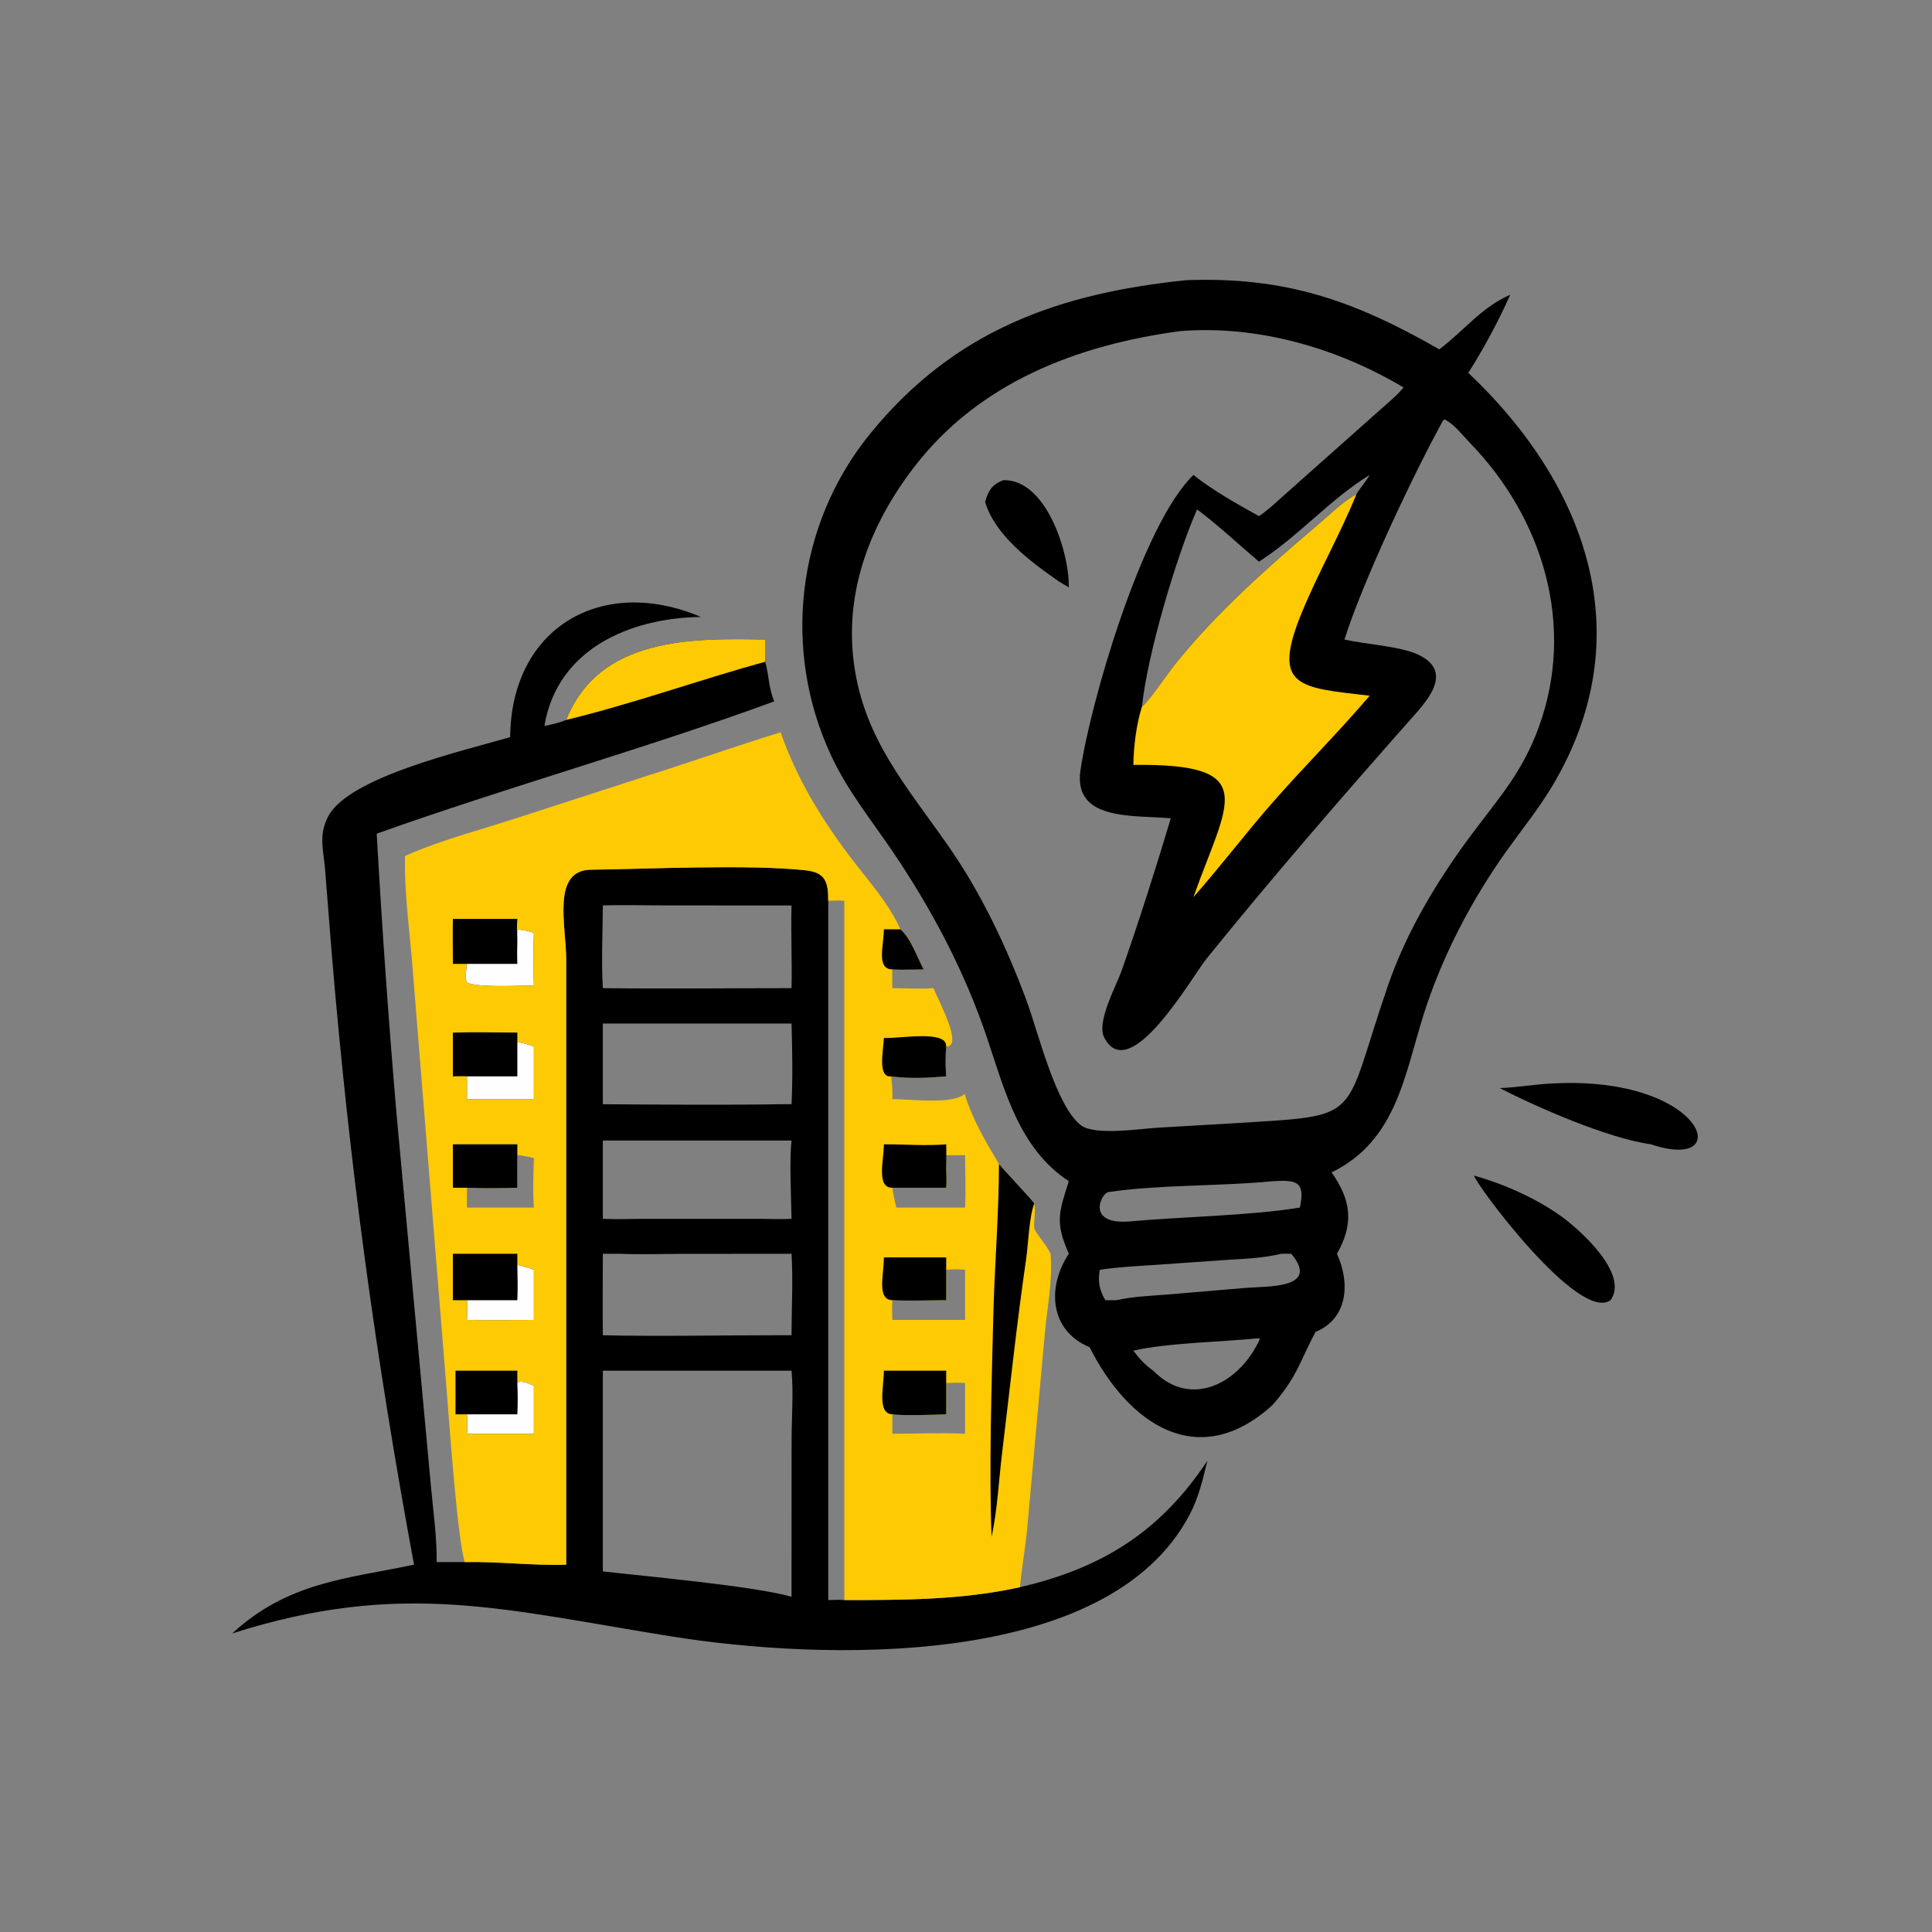 <?xml version="1.0" encoding="utf-8" ?>
<svg xmlns="http://www.w3.org/2000/svg" xmlns:xlink="http://www.w3.org/1999/xlink" width="1024" height="1024">
	<rect width="100%" height="100%" fill="#808080" stroke="none"/>
	<path transform="scale(2 2)" d="M314.373 74.25C340.774 73.3 358.79 79.633 381.429 92.579C387.949 87.694 392.52 81.462 400.226 78.115C397.096 85.136 393.248 92.319 389.112 98.805C420.237 128.181 435.288 168.427 411.291 208.439C407.698 214.43 403.268 219.893 399.215 225.571C389.86 238.679 381.958 253.882 377.158 269.24C372.158 285.239 369.895 302.442 352.881 310.69C358.03 318.003 358.883 324.251 354.3 332.262C357.833 339.947 357.272 349.41 348.624 352.975C344.454 360.748 343.884 364.722 337.266 372.315C317.541 390.303 298.981 377.32 288.758 357.022C278.036 352.583 277.48 340.961 283.247 332.262C279.57 323.875 280.605 321.337 283.247 313.037C270.101 304.377 266.313 289.117 261.578 275.052C255.649 257.437 246.989 241.066 236.574 225.684C230.885 217.281 224.656 209.628 220.31 200.351C207.214 172.393 210.995 139.075 230.572 114.978C252.936 87.452 280.73 77.713 314.373 74.25ZM382.456 111.389C374.718 125.351 361.063 154.284 356.296 169.489C361.829 170.744 370.956 171.229 375.781 173.466C385.832 178.127 377.53 186.444 373.475 191.028C355.728 211.092 336.464 233.334 319.71 254.108C315.809 258.945 299.347 288.006 292.621 274.934C290.515 270.841 295.822 261.274 297.248 257.222C301.916 243.962 306.229 230.336 310.276 216.865C300.546 215.957 284.35 217.692 286.335 204.14C288.963 186.192 302.636 139.087 316.263 125.866C321.306 129.904 327.958 133.627 333.642 136.781C336.341 134.993 338.741 132.57 341.19 130.44L365.553 108.785C367.722 106.835 370.103 104.932 371.956 102.683C354.432 92.237 333.347 86.116 312.81 87.741C285.574 91.381 259.434 101.317 242.139 123.925C230.608 138.998 223.72 156.735 226.318 175.971C229.012 195.915 240.395 208.487 251.349 224.241C260.099 236.824 266.641 250.709 271.992 265.029C275.069 273.266 279.771 293.112 286.476 298.223C290.121 301 302.28 299.131 306.625 298.865L326.568 297.702C362.079 295.445 355.282 297.602 367.838 261.147C372.743 246.904 380.84 233.431 389.795 221.406C397.188 211.48 403.372 204.801 407.788 192.716C417.57 165.944 409.017 137.415 389.518 117.333C387.546 115.302 385.416 112.427 382.843 111.162L382.456 111.389ZM302.637 187.225C303.997 186.486 309.668 178.198 311.124 176.378C322.133 162.607 335.717 150.516 349.154 139.136C352.412 136.377 355.695 133 359.454 130.983C360.525 129.199 361.973 127.647 362.979 125.866C352.591 132.211 344.166 142.097 333.642 148.845C328.2 144.241 322.942 139.278 317.242 134.999C311.88 147.151 304.077 173.224 302.637 187.225ZM333.642 354.649C323.995 355.607 309.392 355.865 300.348 357.93C301.891 360.024 303.48 361.751 305.631 363.248C315.62 373.502 328.661 366.489 333.861 354.87L333.642 354.649ZM337.266 313.037C323.372 314.385 307.027 313.927 293.721 315.914C291.882 316.189 287.632 324.598 299.309 323.697C313.01 322.443 331.447 322.169 344.489 320.018C345.947 313.046 343.6 312.651 337.266 313.037ZM339.542 332.262C334.428 333.513 329.125 333.609 323.889 333.967L306.672 335.175C301.593 335.512 296.509 335.758 291.467 336.497C290.89 339.521 291.322 341.901 292.937 344.565L295.816 344.565C300.436 343.548 305.243 343.402 309.947 343.015L330.283 341.292C335.718 340.835 349.999 341.58 342.196 332.262C341.318 332.259 340.417 332.211 339.542 332.262Z"/>
	<path transform="scale(2 2)" d="M265.908 127.252C277.233 126.964 283.396 146.357 283.247 155.666L280.536 154.031C273.177 148.923 263.695 141.887 261.078 133.037C261.844 130.112 262.88 128.38 265.908 127.252Z"/>
	<path fill="#FECA04" transform="scale(2 2)" d="M302.637 187.225C303.997 186.486 309.668 178.198 311.124 176.378C322.133 162.607 335.717 150.516 349.154 139.136C352.412 136.377 355.695 133 359.454 130.983L359.35 131.247C355.172 141.569 349.313 151.799 344.935 162.485C336.817 182.302 344.388 182.192 362.979 184.372C354.766 194.015 345.723 203.022 337.352 212.552C330.121 220.784 323.52 229.554 316.263 237.751C325.22 212.476 334.52 202.292 300.348 202.706C300.418 197.832 301.153 191.895 302.637 187.225Z"/>
	<path transform="scale(2 2)" d="M135.196 195.33C135.482 166.115 159.7 152.404 185.729 163.494C166.888 163.766 147.682 172.016 144.27 192.377C146.264 192.001 148.173 191.565 150.053 190.79C158.739 168.917 183.08 169.084 202.784 169.489C202.899 171.424 202.772 173.42 202.784 175.363C203.817 178.907 203.658 182.378 205.187 185.873C171.019 198.409 134.599 208.524 99.832 220.93C101.216 245.645 102.965 270.382 105.068 295.047L114.263 394.496C114.856 400.913 115.797 407.528 115.718 413.968L123.161 413.968C121.158 407.479 119.036 376.415 118.319 367.838L109.125 253.883C108.329 244.859 107.143 235.944 107.32 226.853C117.314 222.385 128.385 219.666 138.755 216.199L178.309 203.392C187.83 200.3 197.307 197 206.875 194.064C211.209 206.513 217.906 217.416 225.882 227.84C230.285 233.594 235.682 239.582 238.607 246.283C241.489 248.785 242.949 253.588 244.797 256.904C242.055 256.919 239.207 257.078 236.476 256.904C236.463 258.559 236.429 260.216 236.476 261.871C240.071 261.895 243.804 262.126 247.388 261.871C248.475 264.794 255.456 277.361 250.752 277.351C250.542 280.031 250.539 282.572 250.752 285.247C245.936 285.669 240.958 285.898 236.158 285.247C236.441 287.242 236.58 289.246 236.476 291.262C241.337 291.278 252.368 292.801 255.657 289.905C257.651 296.564 261.217 302.558 264.748 308.492C265.974 310.001 274.068 318.567 274.091 318.941C274.52 321.12 273.929 323.393 274.091 325.618C275.315 327.979 277.318 329.864 278.413 332.262C279.038 339.72 277.412 346.806 276.822 354.168L272.168 405.624C271.663 410.637 270.743 415.601 270.312 420.623C292.393 415.489 307.644 405.7 319.964 387.111C318.797 391.959 317.679 396.763 315.363 401.218C293.633 442.997 216.629 439.815 178.417 433.742C133.713 426.637 106.493 418.528 61.532 432.883C76.38 419.219 91.774 418.429 109.721 414.656C99.482 359.327 92.658 309.197 87.935 252.947L86.151 230.463C85.704 225.092 84.362 221.232 87.029 216.261C92.689 205.714 123.456 198.852 135.196 195.33ZM223.755 424.036C239.522 424.027 254.82 424.024 270.312 420.623C270.743 415.601 271.663 410.637 272.168 405.624L276.822 354.168C277.412 346.806 279.038 339.72 278.413 332.262C277.318 329.864 275.315 327.979 274.091 325.618C273.929 323.393 274.52 321.12 274.091 318.941C274.068 318.567 265.974 310.001 264.748 308.492C261.217 302.558 257.651 296.564 255.657 289.905C252.368 292.801 241.337 291.278 236.476 291.262C236.58 289.246 236.441 287.242 236.158 285.247C240.958 285.898 245.936 285.669 250.752 285.247C250.539 282.572 250.542 280.031 250.752 277.351C255.456 277.361 248.475 264.794 247.388 261.871C243.804 262.126 240.071 261.895 236.476 261.871C236.429 260.216 236.463 258.559 236.476 256.904C239.207 257.078 242.055 256.919 244.797 256.904C242.949 253.588 241.489 248.785 238.607 246.283C235.682 239.582 230.285 233.594 225.882 227.84C217.906 217.416 211.209 206.513 206.875 194.064C197.307 197 187.83 200.3 178.309 203.392L138.755 216.199C128.385 219.666 117.314 222.385 107.32 226.853C107.143 235.944 108.329 244.859 109.125 253.883L118.319 367.838C119.036 376.415 121.158 407.479 123.161 413.968C132.138 413.762 141.115 414.953 150.053 414.656L150.05 254.304C150.047 245.403 146.091 230.617 156.601 230.482C172.305 230.281 198.288 229.018 213.437 230.632C218.762 231.199 219.508 233.737 219.497 238.71L219.497 424.036C220.869 424.025 222.4 423.887 223.755 424.036ZM209.765 332.262L180.243 332.285C174.988 332.305 169.663 332.49 164.416 332.262L159.762 332.262C159.755 339.457 159.666 346.663 159.762 353.857C174.868 354.202 190.07 353.854 205.187 353.857L209.765 353.857C209.772 346.718 210.198 339.374 209.765 332.262ZM159.762 363.248L159.762 416.438C171.055 417.736 199.821 420.309 209.765 423.157L209.781 382.041C209.764 375.894 210.326 369.347 209.765 363.248L159.762 363.248ZM209.765 271.256L162.581 271.256L159.762 271.256L159.762 292.636C175.447 292.73 191.193 292.869 206.875 292.636C207.838 292.629 208.802 292.612 209.765 292.636C210.106 285.592 209.97 278.303 209.765 271.256ZM159.762 322.996C163.15 323.168 166.574 323.024 169.968 323.007L201.851 323.008C204.469 323.013 207.161 323.167 209.765 322.996C209.673 317.368 209.175 307.65 209.765 302.257L159.762 302.257L159.762 322.996ZM209.765 239.955L176.693 239.947C171.068 239.945 165.379 239.758 159.762 239.955C159.713 246.881 159.338 255.079 159.762 261.871C176.421 262.081 193.103 261.867 209.765 261.871C209.936 254.571 209.562 247.25 209.765 239.955Z"/>
	<path fill="#FECA04" transform="scale(2 2)" d="M107.32 226.853C117.314 222.385 128.385 219.666 138.755 216.199L178.309 203.392C187.83 200.3 197.307 197 206.875 194.064C211.209 206.513 217.906 217.416 225.882 227.84C230.285 233.594 235.682 239.582 238.607 246.283C241.489 248.785 242.949 253.588 244.797 256.904C242.055 256.919 239.207 257.078 236.476 256.904C236.463 258.559 236.429 260.216 236.476 261.871C240.071 261.895 243.804 262.126 247.388 261.871C248.475 264.794 255.456 277.361 250.752 277.351C250.542 280.031 250.539 282.572 250.752 285.247C245.936 285.669 240.958 285.898 236.158 285.247C236.441 287.242 236.58 289.246 236.476 291.262C241.337 291.278 252.368 292.801 255.657 289.905C257.651 296.564 261.217 302.558 264.748 308.492C265.974 310.001 274.068 318.567 274.091 318.941C274.52 321.12 273.929 323.393 274.091 325.618C275.315 327.979 277.318 329.864 278.413 332.262C279.038 339.72 277.412 346.806 276.822 354.168L272.168 405.624C271.663 410.637 270.743 415.601 270.312 420.623C254.82 424.024 239.522 424.027 223.755 424.036L223.755 238.71C222.336 238.604 220.918 238.671 219.497 238.71C219.508 233.737 218.762 231.199 213.437 230.632C198.288 229.018 172.305 230.281 156.601 230.482C146.091 230.617 150.047 245.403 150.05 254.304L150.053 414.656C141.115 414.953 132.138 413.762 123.161 413.968C121.158 407.479 119.036 376.415 118.319 367.838L109.125 253.883C108.329 244.859 107.143 235.944 107.32 226.853ZM250.752 309.769C250.811 311.444 250.873 313.095 250.752 314.768L236.476 314.768C236.719 316.532 237.139 318.283 237.53 320.018L255.751 320.018C255.99 315.423 255.77 310.716 255.751 306.111C254.079 306.179 252.425 306.159 250.752 306.111L250.752 309.769ZM236.476 344.565C236.344 346.278 236.471 348.075 236.476 349.798L255.751 349.798L255.751 336.497C254.093 336.341 252.409 336.342 250.752 336.497L250.752 344.565C246.023 344.575 241.194 344.8 236.476 344.565ZM250.752 366.517L250.752 374.808C247.25 374.918 239.639 375.223 236.476 374.808C236.533 376.519 236.483 378.244 236.476 379.957C242.867 379.966 249.378 379.639 255.751 379.957L255.751 366.517C254.086 366.363 252.42 366.459 250.752 366.517ZM123.756 314.768C123.704 316.513 123.751 318.271 123.756 320.018L141.484 320.018C141.15 315.653 141.379 311.275 141.484 306.904C140.011 306.538 138.613 306.253 137.1 306.111C137.081 308.997 137.067 311.882 137.1 314.768C132.689 314.873 128.163 314.955 123.756 314.768Z"/>
	<path transform="scale(2 2)" d="M262.781 407.299C262.077 389.416 262.795 366.791 263.233 348.882C263.562 335.437 264.708 321.944 264.748 308.492C265.974 310.001 274.068 318.567 274.091 318.941C272.702 322.613 272.532 329.552 271.93 333.693C269.461 350.704 267.647 367.847 265.581 384.914C264.688 392.288 264.333 400.047 262.781 407.299Z"/>
	<path transform="scale(2 2)" d="M234.243 275.077C238.459 275.242 250.453 273.024 250.723 276.981L250.752 277.351C250.542 280.031 250.539 282.572 250.752 285.247C245.936 285.669 240.958 285.898 236.158 285.247C232.499 285.628 234.098 278.396 234.243 275.077Z"/>
	<path transform="scale(2 2)" d="M234.243 246.283C235.697 246.265 237.153 246.281 238.607 246.283C241.489 248.785 242.949 253.588 244.797 256.904C242.055 256.919 239.207 257.078 236.476 256.904C232.16 256.793 234.208 250.628 234.243 246.283Z"/>
	<path transform="scale(2 2)" d="M120.018 273.65C125.695 273.47 131.42 273.636 137.1 273.65L137.1 276.151C138.642 276.401 140.022 276.804 141.484 277.351L141.484 291.262L123.756 291.262L123.756 285.247C122.517 285.156 121.26 285.224 120.018 285.247L120.018 273.65Z"/>
	<path fill="#FEFEFE" transform="scale(2 2)" d="M137.1 276.151C138.642 276.401 140.022 276.804 141.484 277.351L141.484 291.262L123.756 291.262L123.756 285.247L137.1 285.247L137.1 276.151Z"/>
	<path transform="scale(2 2)" d="M120.018 243.52L137.1 243.52C136.954 245.459 136.962 247.411 137.1 249.349L137.1 246.283C138.589 246.512 140.1 246.663 141.484 247.288C141.295 251.893 141.33 256.553 141.484 261.16C137.411 261.165 127.138 261.794 123.805 260.419C123.087 259.297 123.63 256.748 123.756 255.435L120.018 255.435C119.997 251.464 119.946 247.49 120.018 243.52Z"/>
	<path fill="#FEFEFE" transform="scale(2 2)" d="M137.1 246.283C138.589 246.512 140.1 246.663 141.484 247.288C141.295 251.893 141.33 256.553 141.484 261.16C137.411 261.165 127.138 261.794 123.805 260.419C123.087 259.297 123.63 256.748 123.756 255.435L137.1 255.435C137.022 253.4 137.043 251.385 137.1 249.349L137.1 246.283Z"/>
	<path transform="scale(2 2)" d="M120.018 332.262L137.1 332.262L137.1 335.205C138.594 335.573 140.034 335.984 141.484 336.497L141.484 349.798C135.581 349.803 129.656 349.916 123.756 349.798C123.795 348.053 123.858 346.309 123.756 344.565L120.018 344.565L120.018 332.262Z"/>
	<path fill="#FEFEFE" transform="scale(2 2)" d="M137.1 335.205C138.594 335.573 140.034 335.984 141.484 336.497L141.484 349.798C135.581 349.803 129.656 349.916 123.756 349.798C123.795 348.053 123.858 346.309 123.756 344.565L137.1 344.565C137.231 341.44 137.169 338.331 137.1 335.205Z"/>
	<path transform="scale(2 2)" d="M120.716 363.248L137.1 363.248L137.1 366.517C138.131 365.559 140.309 366.846 141.484 367.205L141.484 379.957L123.756 379.957C123.905 378.219 123.855 376.548 123.756 374.808L120.716 374.808L120.716 363.248Z"/>
	<path fill="#FEFEFE" transform="scale(2 2)" d="M137.1 366.517C138.131 365.559 140.309 366.846 141.484 367.205L141.484 379.957L123.756 379.957C123.905 378.219 123.855 376.548 123.756 374.808L137.1 374.808C137.25 372.017 137.212 369.306 137.1 366.517Z"/>
	<path transform="scale(2 2)" d="M120.018 303.258L137.1 303.258L137.1 306.111C137.081 308.997 137.067 311.882 137.1 314.768C132.689 314.873 128.163 314.955 123.756 314.768L120.018 314.768L120.018 303.258Z"/>
	<path transform="scale(2 2)" d="M250.752 363.248L250.752 366.517L250.752 374.808C247.25 374.918 239.639 375.223 236.476 374.808C232.358 374.623 234.245 367.428 234.243 363.248L250.752 363.248Z"/>
	<path transform="scale(2 2)" d="M250.752 333.224L250.752 336.497L250.752 344.565C246.023 344.575 241.194 344.8 236.476 344.565C232.313 344.408 234.214 337.983 234.243 333.224L250.752 333.224Z"/>
	<path transform="scale(2 2)" d="M234.243 303.258C239.659 303.234 245.374 303.722 250.752 303.258C250.823 305.426 250.773 307.6 250.752 309.769C250.811 311.444 250.873 313.095 250.752 314.768L236.476 314.768C232.175 314.804 234.221 307.549 234.243 303.258Z"/>
	<path fill="#FECA04" transform="scale(2 2)" d="M150.053 190.79C158.739 168.917 183.08 169.084 202.784 169.489C202.899 171.424 202.772 173.42 202.784 175.363C185.159 180.224 167.811 186.487 150.053 190.79Z"/>
	<path transform="scale(2 2)" d="M411.58 287.126C451.871 285 460.211 310.939 437.549 303.258C426.165 301.683 407.45 293.499 397.442 288.355C402.136 288.199 406.841 287.311 411.58 287.126Z"/>
	<path transform="scale(2 2)" d="M390.662 311.565C398.513 313.732 407.105 317.57 413.699 322.301C418.541 325.775 431.863 337.592 426.805 344.565C418.345 350.681 390.795 313.439 390.662 311.565Z"/>
</svg>
